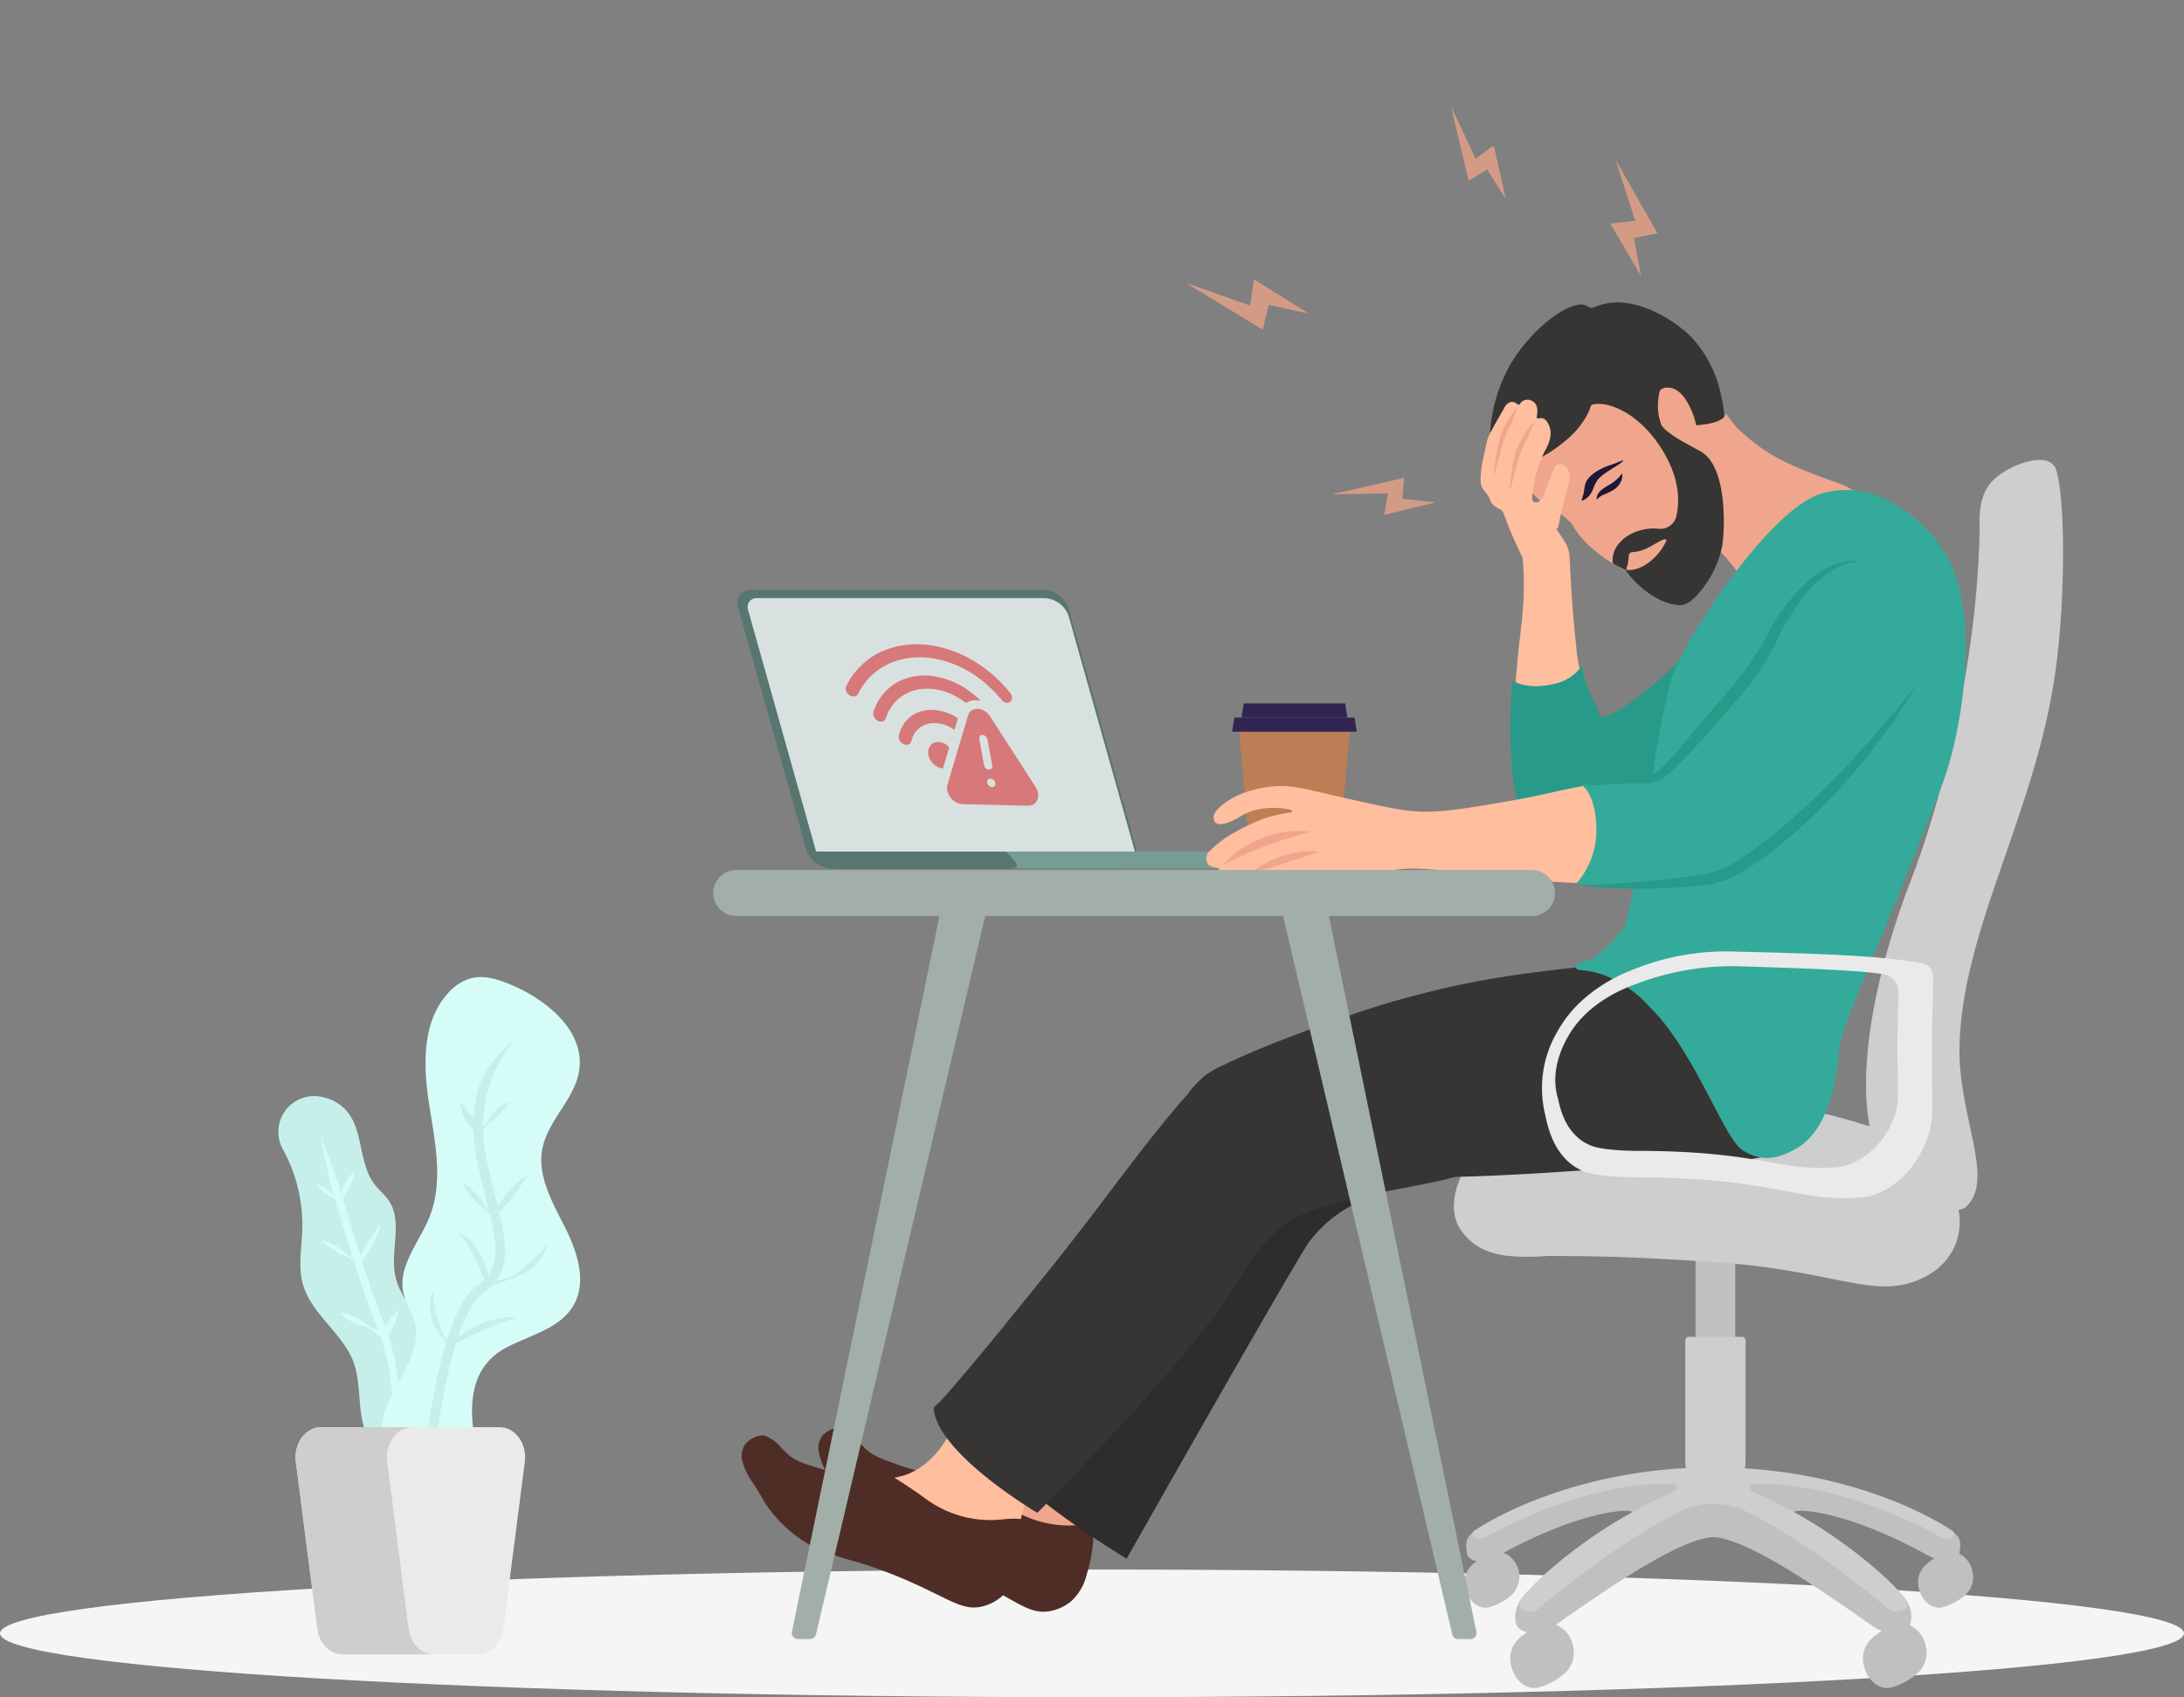 <svg xmlns="http://www.w3.org/2000/svg" width="408.756" height="317.723" viewBox="0 0 408.756 317.723"><rect x="0" y="0" width="408.756" height="317.723" fill="#808080" stroke="none"/><defs><clipPath id="clip-path"><path id="Rectangle_9567" fill="none" d="M0 0h408.756v314.666H0z" data-name="Rectangle 9567" transform="translate(-111.805)"/></clipPath><clipPath id="clip-path-2"><path id="Path_67121" fill="#e1d7f7" d="M148.957 441.993c11.035-4.229 9.344-8.006 36.819-19.967 24.4-10.622 82.284 11.528 105.731-63.748 33.5-107.564-73.85-192.091-198.459-152.688C67.612 213.632-8.6 261.444 2.578 347.024c5.774 44.2 37.375 82.122 79.948 94.37 19.351 5.567 43.3 9.466 66.432.6" data-name="Path 67121" transform="translate(-1.466 -195.742)"/></clipPath><clipPath id="clip-path-3"><path id="Rectangle_9570" fill="#d7787a" d="m0 0 32.579 1.577 5.462 29.464-32.823-.835Z" data-name="Rectangle 9570"/></clipPath><clipPath id="clip-path-4"><path id="Rectangle_9569" fill="#d39b86" d="M0 0h81.774v64.91H0z" data-name="Rectangle 9569"/></clipPath></defs><g id="Banner_Updated" data-name="Banner Updated" transform="translate(6970.647 -2120.46)"><g id="Banner" transform="translate(-11220.842 4716.847)"><g id="Group_25709" data-name="Group 25709" transform="translate(4362 -2593.329)"><g id="Group_25708" clip-path="url(#clip-path)" data-name="Group 25708"><path id="Path_67076" fill="#57766f" d="M180.409 692.9h-54.155a5.1 5.1 0 0 1-4.912-3.721l-12.787-45.455a2.369 2.369 0 0 1 2.281-3.011H165.6a5.146 5.146 0 0 1 4.954 3.753l12.6 44.8a2.859 2.859 0 0 1-2.752 3.633" data-name="Path 67076" transform="translate(-82.297 -533.358)"/><path id="Path_67077" fill="#d8e1df" d="M187.663 697.571h-53.718a4.987 4.987 0 0 1-4.8-3.637l-12.563-44.662a1.654 1.654 0 0 1 1.592-2.1h53.718a4.987 4.987 0 0 1 4.8 3.637l12.563 44.661a1.654 1.654 0 0 1-1.592 2.1" data-name="Path 67077" transform="translate(-88.407 -538.259)"/><path id="Path_67078" fill="#779c93" d="M378.68 845.966s-1.611-2.133-2.074-2.133h-61.652c.462 0 2.073 2.133 2.073 2.133a.644.644 0 0 1-.544 1.049h61.652a.644.644 0 0 0 .544-1.049" data-name="Path 67078" transform="translate(-238.968 -687.474)"/><path id="Path_67079" fill="#57766f" d="M206.951 845.966s-1.611-2.133-2.073-2.133h-35.393a4.987 4.987 0 0 0 4.648 3.182h32.274a.644.644 0 0 0 .544-1.049" data-name="Path 67079" transform="translate(-128.595 -687.474)"/><path id="Path_67081" fill="#f5f5f5" d="M0 1412.872c0 6.6 91.5 11.952 204.378 11.952s204.378-5.351 204.378-11.952-91.5-11.952-204.378-11.952S0 1406.271 0 1412.872" data-name="Path 67081" transform="translate(-111.805 -1110.158)"/><path id="Path_67082" fill="silver" d="M767.82 1171.475a4.687 4.687 0 0 0-2.385-3.153c0-.019.006-.037.008-.056.1-1.157.653-2.7-1.133-3.927-6.718-4.632-21.209-10.4-40.834-11.355v-54.734h-7.425v54.7c-20.028.833-34.821 6.7-41.63 11.39-1.786 1.232-1.236 2.77-1.133 3.927.048.544.614 1.261 1.786 1.434a7.113 7.113 0 0 0-.831.7 4.415 4.415 0 0 0-1.239 4.536c.579 2.336 2.544 3.86 4.389 3.4.049-.012.1-.031.143-.045a10.525 10.525 0 0 0 4.034-2.2 4.812 4.812 0 0 0-1.457-7.945c12.31-6.693 21.12-8.162 23.632-7.814.792.109 1.032.558-.854 1.626-3.685 2.087-14.708 8.082-20 15.744-.407.588-1.408 3.918.635 4.939a4.73 4.73 0 0 0 .994.364 9.022 9.022 0 0 0-1.511 1.18 5.1 5.1 0 0 0-1.432 5.244c.669 2.7 2.941 4.462 5.073 3.933.057-.014.11-.035.166-.052a12.168 12.168 0 0 0 4.663-2.543 5.192 5.192 0 0 0 1.594-5.337 5.261 5.261 0 0 0-3.176-3.815c7.832-5.472 22.905-16.182 29.47-16.413 6.745.238 22.469 11.535 30.1 16.85a6.6 6.6 0 0 0 1.463.715 9.527 9.527 0 0 0-1.9 1.417 5.1 5.1 0 0 0-1.432 5.244c.669 2.7 2.941 4.462 5.074 3.933.057-.014.11-.035.166-.052a12.167 12.167 0 0 0 4.663-2.543 5.192 5.192 0 0 0 1.594-5.337 5.348 5.348 0 0 0-2.943-3.725 5.023 5.023 0 0 0-.3-4c-5.3-7.663-16.319-13.657-20-15.744-1.886-1.068-1.646-1.516-.854-1.626 2.564-.355 11.68 1.178 24.383 8.225a12.143 12.143 0 0 0 1.34.645 8.167 8.167 0 0 0-1.595 1.2 4.414 4.414 0 0 0-1.239 4.536c.579 2.336 2.544 3.86 4.389 3.4.049-.012.1-.031.143-.045a10.528 10.528 0 0 0 4.034-2.2 4.491 4.491 0 0 0 1.379-4.616" data-name="Path 67082" transform="translate(-510.513 -880.511)"/><path id="Path_67083" fill="#cecece" d="M768.647 1333.587c-4.389-3.053-20.632-11.87-44.609-11.948h-.438c-23.978.078-40.221 8.9-44.61 11.948-.811.564.22 2 2.164 1.115 1.234-.56 16.579-9.561 33.355-10.037 3.181-.09 3.288.923.8 2.033-17.122 7.649-27.986 19.471-27.986 20.387 0 1.432 2.541 1.949 3.357 1.3 5.307-4.24 15.115-12.588 27.644-18.848.1-.049.271-.12.5-.205a14.542 14.542 0 0 1 9.977 0c.23.085.4.156.5.205 12.529 6.26 22.338 14.607 27.644 18.848.817.653 3.357.137 3.357-1.3 0-.916-10.864-12.737-27.986-20.387-2.484-1.11-2.377-2.123.8-2.033 16.776.475 32.122 9.477 33.355 10.037 1.945.882 2.975-.551 2.164-1.115" data-name="Path 67083" transform="translate(-514.967 -1050.003)"/><path id="Path_67084" fill="#cecece" d="M849.57 1249.321a5.645 5.645 0 0 0 5.645-5.645v-22.616a.688.688 0 0 0-.688-.688h-9.914a.688.688 0 0 0-.688.688v22.616a5.645 5.645 0 0 0 5.645 5.645" data-name="Path 67084" transform="translate(-640.319 -973.169)"/><path id="Path_67085" fill="#cecece" d="M740.682 1039.195a87.037 87.037 0 0 0-5.359-1.515 113.219 113.219 0 0 0-45.484-2.236c-8.854 1.273-19.581 4.43-23.587 12.561-.716 1.454-3.012 6.115-1 10.266a10.483 10.483 0 0 0 5.491 4.747c3.941 1.653 10.646.9 11.607.909 8.433.074 12.045-.016 29.731 1.076 24.8 1.531 31.4 7.79 40.929 2.63a11.921 11.921 0 0 0 4.948-5.042 11.612 11.612 0 0 0 .4-9.181c-.318-.934-5.052-10.7-17.68-14.215" data-name="Path 67085" transform="translate(-504.142 -831.872)"/><path id="Path_67086" fill="#cecece" d="M1019.609 579.573c2.03-14.482 1.765-33.351.083-37.92-1.352-3.672-9.081-.756-11.914 2.259-2.872 3.056-2.313 7.623-2.369 9.92-.683 27.755-8.511 53.646-12.757 64.551-6.112 15.7-10.421 34.649-7.614 47.316 1.385 7.363 12.776 16.831 17.68 14.215.038-.037.075-.074.108-.1 5.663-5.146-1.456-16.863-1.171-30.086.476-22.06 14.236-43.632 17.953-70.149" data-name="Path 67086" transform="translate(-746.722 -456.896)"/><path id="Path_67087" fill="#f0a68c" d="M229.7 1281.9c.337 3.344-3.787 6.2-5.818 13.042-.784 2.643.084 3.629-1.6 9.353a9.654 9.654 0 0 1-2.737 4.925 8.5 8.5 0 0 1-4.083 1.928c-2.937.471-4.975-1.016-9.217-3.361a92.263 92.263 0 0 0-11.612-5.61 87.05 87.05 0 0 1-9.289-3.692 24.19 24.19 0 0 1-9.188-9.277c-1.989-4.184-2.93-4.707-3.511-7.375-.9-4.133 3.385-4.782 4.039-4.516 2.119.86 2.626 2.37 4.315 3.909 1.367 1.246 2.663 1.719 5.256 2.665 4.678 1.707 12.723 3.951 18.049 1.46 5.789-2.708 8.085-8.6 9.277-10.679 3.278-5.712 15.573 1.806 16.12 7.226" data-name="Path 67087" transform="translate(-130.897 -1012.82)"/><path id="Path_67088" fill="#4f2d27" d="M213.622 1325.287a6.869 6.869 0 0 0 1.1-.09 8.748 8.748 0 0 0 4.206-1.986 9.937 9.937 0 0 0 2.81-5.04 25.54 25.54 0 0 0 1.191-6.582 13.248 13.248 0 0 1 .222-2.031.245.245 0 0 0-.2-.291 11.359 11.359 0 0 0-2.135-.172c-.406 0-.81.011-1.237.024-.445.013-.905.026-1.387.026a20.308 20.308 0 0 1-13.058-4.94c-1.334-1.063-2.995-2.387-5.6-4.211l-.073-.051-.089.008c-.512.045-1.051.069-1.6.069a38.041 38.041 0 0 1-12.211-2.552c-2.559-.934-3.844-1.4-5.175-2.616a14.85 14.85 0 0 1-1.434-1.552 7.146 7.146 0 0 0-2.954-2.4 1.341 1.341 0 0 0-.485-.07 4.513 4.513 0 0 0-3.273 1.512 3.816 3.816 0 0 0-.613 3.353 11.6 11.6 0 0 0 1.611 3.811c.5.87 1.127 1.953 1.918 3.617a24.229 24.229 0 0 0 9.3 9.392 53.97 53.97 0 0 0 6.59 2.709c.853.3 1.736.613 2.719.992a91.778 91.778 0 0 1 11.579 5.595c.578.319 1.105.618 1.615.906 2.742 1.55 4.554 2.574 6.66 2.574" data-name="Path 67088" transform="translate(-130.122 -1026.626)"/><path id="Path_67089" fill="#ffbe9d" d="M170.184 1277.325c.53 3.318-3.422 6.4-5.054 13.357-.63 2.683.294 3.618-1.056 9.43a9.651 9.651 0 0 1-2.448 5.075 8.491 8.491 0 0 1-3.964 2.161c-2.9.641-5.025-.726-9.4-2.822a92.241 92.241 0 0 0-11.917-4.929 87.145 87.145 0 0 1-9.487-3.148 24.191 24.191 0 0 1-9.709-8.73c-2.228-4.062-3.2-4.529-3.932-7.159-1.138-4.074 3.1-4.969 3.771-4.742 2.165.737 2.759 2.214 4.534 3.653 1.436 1.165 2.758 1.562 5.4 2.357 4.769 1.434 12.931 3.208 18.1.413 5.623-3.038 7.573-9.054 8.644-11.2 2.942-5.892 15.652.9 16.511 6.282" data-name="Path 67089" transform="translate(-85.758 -1009.889)"/><path id="Path_67090" fill="#2e2d2b" d="M396.269 1030.338c1.077 4.675-18.827 16.568-22.033 18.484a23.972 23.972 0 0 0-7.394 6.507c-2.552 3.479-34.159 59.3-34.159 59.3s-22.181-13.309-24.4-20.259c-1.487-4.659.8-9.644 20.555-31.941 25.669-28.967 33.53-32.562 39.778-34.307 13.081-3.652 26.829-1.354 27.653 2.218" data-name="Path 67090" transform="translate(-233.627 -825.897)"/><path id="Path_67091" fill="#363533" d="M577.814 943.418a17.945 17.945 0 0 1 2.723 7.837c.034.472.465 7.826-4.3 11.978-3.246 2.829-10.669 3.724-12.9 3.7-16.526-.2-88.119 10.277-98.9-6.347-.627-.967-2.441-5.269-1.084-7.888a6.482 6.482 0 0 1 2.231-2.168c6.433-4 26.175-11.028 34.128-13.32 12.331-3.554 21.477-5.17 37.545-6.8 18.477-1.877 23.006.674 26.941 2.218 9.094 3.567 12.893 9.6 13.614 10.795" data-name="Path 67091" transform="translate(-351.193 -752.658)"/><path id="Path_67092" fill="#363533" d="M366.525 1002.775c-.106 5.1-2.494 11.046-6.941 12.86-6 2.446-28.138 4.107-34.316 10.357-3.366 3.405-3.789 3.405-7.689 10.055-7.763 13.235-37.264 42.884-37.264 42.884s-18.41-10.869-19.393-19.342c-.062-.538.69-.987 1.21-1.512 1.15-1.16 7.342-8.477 11.668-13.8q2.766-3.406 6.663-8.226c13.412-16.573 18.484-24.695 28.1-35.638a15.37 15.37 0 0 1 5.2-4.634c2.563-1.336 16.672-7.04 34.574-4.682 9.434 1.243 18.272 7.675 18.189 11.682" data-name="Path 67092" transform="translate(-197.969 -798.778)"/><path id="Path_67093" fill="#34aa9a" d="M792.289 830.9c-3.977-1.748-14.08-.6-15.8 3.4-1.518 3.527-3.565 5.813-4.6 7.476-5.6 9-9.463 11.742-10.672 12.015-3.627.82-2.115 1.75-1.732 1.775 18.056 1.2 25.509 30.67 30.743 33.856 3.62 2.2 6.524 1.459 9.66-.247 8.706-4.737 8.562-20.707 8.544-27.571-.015-5.56-2.77-24.723-16.048-30.656l-.1-.043" data-name="Path 67093" transform="translate(-575.769 -677.059)"/><path id="Path_67094" fill="#ffbe9d" d="M720.287 600.575a4.914 4.914 0 0 0-3-1.641 4.432 4.432 0 0 0-3.759 1.192 4.545 4.545 0 0 0-.814 3.369c.7 7.6-.573 13.508-1 18.9-.208 2.652-2.35 21.236 2.537 29.435a3.494 3.494 0 0 0 .923 1.192c1.507 1.071 3.814-.027 4.643-.422 3.874-1.844 6.518-6.6 7.339-11.084a19.068 19.068 0 0 0-.66-9.507c-.807-2.3-1.624-2.977-2.574-5.931a33.087 33.087 0 0 1-1.219-6.693 253.226 253.226 0 0 1-1.139-14.779 6.439 6.439 0 0 0-1.282-4.029" data-name="Path 67094" transform="translate(-539.52 -501.63)"/><path id="Path_67095" fill="#279a8a" d="m708.572 630.351.016-.206.19.081a10.05 10.05 0 0 0 4.211.915 15.566 15.566 0 0 0 3.939-.566 8.28 8.28 0 0 0 4.482-2.984l.2-.225.057.3a21.808 21.808 0 0 0 .658 2.683 21.507 21.507 0 0 0 1.573 3.7 19.113 19.113 0 0 1 1.195 2.672.389.389 0 0 0 .485.245c1.339-.428 4.032-1.438 11.089-7.543s13.353-17.912 18.348-23.644c1.07-1.228 4.214-2.045 6.5-1 3.784 1.729 4.082 21.582-6.142 36.063-7.125 10.091-32.417 19.917-39.853 19.059a.373.373 0 0 0-.111 0 5.042 5.042 0 0 1-.945.1 3 3 0 0 1-1.773-.518 3.359 3.359 0 0 1-.93-1.151l-.1-.176c-3.8-6.381-3.777-18.643-3.086-27.806" data-name="Path 67095" transform="translate(-537.35 -505.732)"/><path id="Path_67096" fill="#bc7e55" d="M500.018 774.912h16.061l2.374-27.234h-20.809Z" data-name="Path 67096" transform="translate(-377.582 -614.518)"/><path id="Path_67097" fill="#312553" d="M492.434 742.517h23.323l-.419-2.654h-22.485Z" data-name="Path 67097" transform="translate(-373.629 -608.589)"/><path id="Path_67098" fill="#312553" d="M499.67 731.518h19.83l-.419-2.654h-18.992Z" data-name="Path 67098" transform="translate(-379.12 -600.243)"/><path id="Path_67099" fill="#363533" d="M766.233 443.9c1.972-2.316 1.449-6.009.82-8.667a22.75 22.75 0 0 0-5.387-10.775c-1.958-2.131-7.839-6.566-13.75-6.676-6.782-.126-11.449 5.5-13.421 11.712-3.135 9.87 4.277 20.987 11.36 22.253 4.923.879 7.13-3.457 17.217-6.09a5.847 5.847 0 0 0 3.162-1.757" data-name="Path 67099" transform="translate(-556.729 -364.213)"/><path id="Path_67100" fill="#f0a68c" d="M842.041 519.707c-1.684-2.734-4.238-2.479-11.85-5.827a34.056 34.056 0 0 1-11.257-7.5 28.171 28.171 0 0 1-1.915-2.541s.072 3.841-16.879 1.581c-6.84-.912 8.433 18.652 11.671 20.837 6.446 4.351 8.666 10.114 11.159 11.6 4.538 2.71 11.473-3.341 11.842-3.629 4.389-3.423 9.72-10.48 7.229-14.525" data-name="Path 67100" transform="translate(-605.775 -429.508)"/><path id="Path_67101" fill="#34aa9a" d="M796.392 625.3c.225-1.415.025-8.509 4.132-25.924 1.524-6.461 18.185-32.3 28.217-35.391a16.213 16.213 0 0 1 8.682-.193c7.084 1.851 12.068 7.356 14.47 11.19 7.061 11.272 3.209 33.973-.553 43.68-12.874 33.225-18.394 43.9-19.376 49.792-1.737 10.433-25.155 7.072-41.53-15.945 1.66-7.738 5.539-24.574 5.958-27.21" data-name="Path 67101" transform="translate(-599.734 -474.618)"/><path id="Path_67102" fill="#f0a68c" d="M739.268 457.173s1.788.486 2.337-.8c.933-2.186-.646-5.349-.973-6.02-.433-.891-1.732-3.362-3.772-3.566-2.912-.29-1.872 2.451-2.248 2.623s-1.173-.361-1.494-1.06c-.469-1.026.244-2.023.6-3.13.836-2.628-.444-5.628-1.561-7.1-2.091-2.762-5.751-3.012-7.2-3.11-6.971-.474-11.981 4.936-13.157 6.206a17.262 17.262 0 0 0-5.018 10.207 20.834 20.834 0 0 0 1.5 10.41c1.251 2.841 3.614 6.172 6.3 7.34a18.734 18.734 0 0 1 3.93 3.012 16.041 16.041 0 0 0 3.063 3.951 27.793 27.793 0 0 0 10.221 6.145c3.235 1.016 4.541.7 5.273.412a6.385 6.385 0 0 0 2.8-2.455c1.166-1.647 6-10.508 2.906-17.481a37.73 37.73 0 0 0-3.506-5.581" data-name="Path 67102" transform="translate(-536.18 -377.259)"/><path id="Path_67103" fill="#363533" d="M695.417 450c.3-.011-.258-2.2 1.776-1.9 3.88.571 9.86-4.668 10.312-5.13a15.46 15.46 0 0 0 3.52-4.717c.368-.826.293-1.2.692-1.311 2.643-.733 8.413 1.28 12.779 8.031 3.2 4.954 3.73 9.331 2.91 12.915a3.071 3.071 0 0 1-3.286 2.294c-2.678-.306-6.115.7-7.831 3.278a4.54 4.54 0 0 0-.779 3.058.3.3 0 0 0 .151.231c.777.44 1.537.817 2.237 1.136a.254.254 0 0 1 .128.129c.376.8 4.594 6.036 9.854 6.461 1.477.119 2.725-1.011 4.139-2.715a19.408 19.408 0 0 0 3.954-8.227c.449-2.306 1.256-14.995-4.1-17.889-3.37-1.822-5.978-3.167-7.233-4.819a10 10 0 0 1-.619-4.652c.345-4.69 3.572-6.744.875-12-2.129-4.149-6.881-7.194-9.4-6.121a5.878 5.878 0 0 1-2.725 1.012 4.474 4.474 0 0 1-2.23-.661c-2.536-1.256-9.815 3.688-14.163 10.962a30.112 30.112 0 0 0-3.768 12c-.434 5.247 2.36 8.649 2.807 8.633m30.088 12.564c-.3.52-.731 1.282-.918 1.538-2.55 3.489-5.351 3.893-6.261 3.818a.272.272 0 0 1-.252-.338c.036-.158.119-.316.175-.508.248-.836.2-1.8.3-2.034.3-.749.632-.248 2.364-.815 1.786-.586 3.09-1.718 4.268-2.077a.284.284 0 0 1 .324.416" data-name="Path 67103" transform="translate(-525.476 -364.253)"/><path id="Path_67104" fill="#1e1735" d="M763.646 547.74a3.075 3.075 0 0 0 1.283-.886 4.364 4.364 0 0 0 .772-1.356c.077-.228.163-.355.219-.53.029-.083.078-.161.115-.243a1.664 1.664 0 0 1 .117-.25 3.576 3.576 0 0 1 .693-.969 7.858 7.858 0 0 1 1-.824c.355-.268.742-.51 1.13-.756l1.184-.749a7.157 7.157 0 0 0 1.137-.86l-.1-.131a21.563 21.563 0 0 1-2.584 1 10.954 10.954 0 0 0-2.61 1.307 6.6 6.6 0 0 0-1.195 1.061 3.552 3.552 0 0 0-.451.716 4.06 4.06 0 0 0-.239.783c-.076.469-.111.83-.2 1.242s-.242.835-.388 1.33Z" data-name="Path 67104" transform="translate(-579.318 -457.085)"/><path id="Path_67105" fill="#1e1735" d="M775.181 555.327a3.436 3.436 0 0 1 1.347-.972 16.3 16.3 0 0 0 1.587-.746 3.97 3.97 0 0 0 1.431-1.349 3.058 3.058 0 0 0 .435-1.878 12.5 12.5 0 0 1-1.187 1.265 8.141 8.141 0 0 1-1.3.9 9.085 9.085 0 0 0-1.507 1.011 2.456 2.456 0 0 0-.347.367 2.173 2.173 0 0 0-.277.433 2.436 2.436 0 0 0-.162.48 2.4 2.4 0 0 0-.017.49" data-name="Path 67105" transform="translate(-588.156 -464.822)"/><path id="Path_67106" fill="#ffbe9d" d="M570.241 803.575c1.446-1.98.563-4.871.255-5.876-1.936-6.337-8.838-9.135-9.325-9.325-2.822-1.1-5.513-1.278-12.135-.511-8.965 1.038-11.588 2.242-20.055 3.7-9.556 1.651-14.334 2.476-19.8 1.661-3.158-.471-8.078-1.6-14.434-3.066-4.4-1.012-6.155-1.487-9.069-1.405 0 0-7.73.217-11.5 4.726a1.982 1.982 0 0 0-.383.766 1.487 1.487 0 0 0 .255 1.278c.313.321.862.472 1.788.255a12.218 12.218 0 0 0 3.449-1.661 11.884 11.884 0 0 1 5.365-1.277c1.886-.062 3.828.313 3.832.639s-1.9.3-4.726 1.15a35.819 35.819 0 0 0-5.876 2.682 20.769 20.769 0 0 0-4.854 3.577 2.138 2.138 0 0 0-.639 1.278 1.729 1.729 0 0 0 .511 1.405 4.1 4.1 0 0 0 1.916.511 1.867 1.867 0 0 0 0 1.15c.383 1.022 1.788 1.405 2.683 1.405a4.4 4.4 0 0 0 2.555-.511c.239-.119.042.222.894.639a3.234 3.234 0 0 0 1.788.255c2.077-.2 7.066-.776 8.558-.894 2.323-.183 2.078.271 4.982.256 6.631-.034 8.76-2.4 15.712-2.172.419.014.961.052 2.044.128 4.7.329 8.151.8 9.708 1.022 0 0 27.159 3.8 43.431 0a5.115 5.115 0 0 0 3.066-1.788" data-name="Path 67106" transform="translate(-358.421 -644.653)"/><path id="Path_67107" fill="#f0a68c" d="M485.114 834.208c1.382-.653 2.7-1.321 4.029-1.933s2.665-1.181 4.022-1.695 2.73-.98 4.132-1.4 2.829-.8 4.3-1.229a15.657 15.657 0 0 0-4.564-.024 19.886 19.886 0 0 0-4.443 1.132 20.132 20.132 0 0 0-4.072 2.106 15.9 15.9 0 0 0-3.4 3.045" data-name="Path 67107" transform="translate(-368.075 -675.287)"/><path id="Path_67108" fill="#f0a68c" d="M506.822 847.666c1.132-.264 2.2-.6 3.261-.932l3.16-1.008 3.157-1.015c1.057-.349 2.121-.693 3.2-1.133a13.634 13.634 0 0 0-3.441.039 19.142 19.142 0 0 0-6.507 2.087 13.848 13.848 0 0 0-2.826 1.961" data-name="Path 67108" transform="translate(-384.546 -687.212)"/><path id="Path_67109" fill="#34aa9a" d="M759.533 677.761a15.185 15.185 0 0 0 3.557-8.7c.245-4.143-.762-7.991-2.45-9.358l-.242-.2.307-.053c1.769-.3 3.63-.566 5.692-.805 2.761-.32 5.179-.379 6.428-.469 2.528-.181 5.279-3.526 12.791-12.222 3.713-4.3 5.944-6.735 8.612-11.072 2.531-4.113 2.1-4.478 3.941-7.15 2.54-3.68 7.276-10.541 14.426-10.456a14.4 14.4 0 0 1 13.126 10.558c1.784 6.631-2.159 11.956-2.64 12.647-15.531 22.3-28.933 31.187-32.229 33.416-4.2 2.841-7.7 3.223-9.006 3.077a94.223 94.223 0 0 1-15.787 1.139c-2.048 0-4.209-.043-6.421-.129l-.275-.011Z" data-name="Path 67109" transform="translate(-576.159 -515.58)"/><path id="Path_67110" fill="#279a8a" d="M764.925 660.378c.74-.058 1.477-.126 2.215-.175s1.474-.111 2.211-.155a89.369 89.369 0 0 1 4.41-.187c.735-.013 1.47-.021 2.21-.024.371 0 .742-.007 1.123-.019a4.287 4.287 0 0 0 1.307-.274 8.2 8.2 0 0 0 2.108-1.241 22.213 22.213 0 0 0 1.74-1.51c1.1-1.044 2.122-2.127 3.13-3.22s2-2.2 2.98-3.3c1.961-2.221 3.91-4.414 5.846-6.69.959-1.143 1.9-2.323 2.788-3.546s1.712-2.493 2.475-3.789q.575-.972 1.111-1.981c.358-.671.685-1.375.984-2.058a19.7 19.7 0 0 1 .923-1.906q.125-.228.263-.454c.089-.151.184-.3.279-.451s.192-.3.294-.458l.3-.462c.4-.612.8-1.219 1.221-1.813s.848-1.175 1.292-1.744a24.7 24.7 0 0 1 2.924-3.167 15.454 15.454 0 0 1 3.546-2.424 11.342 11.342 0 0 1 2.036-.752 11.891 11.891 0 0 1 2.171-.374 10.764 10.764 0 0 0-2.237.03 11.643 11.643 0 0 0-2.21.5 14.831 14.831 0 0 0-4.023 2.135 30.307 30.307 0 0 0-6.217 6.567l-.331.45c-.109.148-.219.3-.331.458s-.223.312-.331.474-.217.322-.321.489a20.734 20.734 0 0 0-1.1 2.036c-.324.657-.65 1.28-1 1.905s-.728 1.24-1.117 1.853a59.069 59.069 0 0 1-5.161 6.991c-.938 1.123-1.906 2.235-2.868 3.36s-1.916 2.254-2.864 3.387l-2.846 3.385c-.953 1.117-1.9 2.236-2.891 3.289-.5.525-1 1.035-1.517 1.5a7.175 7.175 0 0 1-1.618 1.131 2.832 2.832 0 0 1-.836.253l-1.091.109c-.736.072-1.477.143-2.216.229-1.479.169-2.96.4-4.414.684-.729.141-1.457.287-2.182.444s-1.447.33-2.164.52" data-name="Path 67110" transform="translate(-580.379 -516.247)"/><path id="Path_67111" fill="#279a8a" d="M823.948 714.529c-4.136 5.1-8.346 10.1-12.815 14.841a138.8 138.8 0 0 1-14.193 13.311c-.314.255-.635.5-.952.751s-.632.5-.957.743l-.969.727c-.323.242-.654.472-.98.711-.653.475-1.316.934-1.989 1.4a22.589 22.589 0 0 1-1.987 1.219 16.278 16.278 0 0 1-4.286 1.629 8.266 8.266 0 0 1-.556.1l-.6.091-1.205.172q-1.208.17-2.42.322-4.848.613-9.731.988c-1.628.121-3.256.216-4.892.3-.818.041-1.636.073-2.455.1l-2.46.1c.816.1 1.633.174 2.451.253s1.637.133 2.458.189c1.639.116 3.287.172 4.934.2 3.294.041 6.589-.076 9.876-.313q1.233-.09 2.466-.2l1.233-.125.622-.07c.212-.027.44-.057.655-.1a17.564 17.564 0 0 0 4.927-1.69 22 22 0 0 0 2.226-1.305 96.482 96.482 0 0 0 2.054-1.393 85.424 85.424 0 0 0 3.982-2.991 103.426 103.426 0 0 0 14.1-13.911 118.837 118.837 0 0 0 11.458-16.049" data-name="Path 67111" transform="translate(-577.025 -589.366)"/><path id="Path_67112" fill="#ffbe9d" d="M714.19 581.583c.331-.384.135-1.651-.338-2.98a48.816 48.816 0 0 0-4.744-6.586c-2.1-1.515-3.178-2.272-4.71-2.174-.233.015-2.162.161-2.637 1.307-.258.622.112 1.054 1.128 3.833.4 1.09 2.582 5.958 2.809 6.192a3.7 3.7 0 0 0 2.645 1.156c2.047.186 4.884.371 5.848-.749" data-name="Path 67112" transform="translate(-532.393 -479.581)"/><path id="Path_67113" fill="#ffbe9d" d="M700.165 514.86c.417-1.933 1.015-4.111 1.152-4.606.465-1.692.7-2.309.461-3.224a2.308 2.308 0 0 0-1.152-1.612 1.461 1.461 0 0 0-1.152 0 1.559 1.559 0 0 0-.691.921s-.723 2.013-1.843 4.837a1.949 1.949 0 0 1-.921 1.152c-.045.02-.589.252-.921 0s-.267-.849-.23-1.152a24.851 24.851 0 0 1 .691-3.915 26.862 26.862 0 0 1 1.612-4.376 8.007 8.007 0 0 0 .921-2.073 4.18 4.18 0 0 0 0-2.533c-.081-.223-.538-1.491-1.382-1.612-.415-.06-.729.186-.921 0-.162-.158-.041-.433 0-.921a2.888 2.888 0 0 0-.23-1.612 1.866 1.866 0 0 0-1.612-.921 1.66 1.66 0 0 0-1.152.461c-.182.2-.253.433-.461.461-.172.023-.288-.112-.461-.23a1.279 1.279 0 0 0-1.151-.23 2.135 2.135 0 0 0-1.152 1.152c-.368.7-2.419 4.094-2.994 5.527-.154.382-.409 1.56-.921 3.915a18.283 18.283 0 0 0-.461 3.685 3.579 3.579 0 0 0 .23 1.612c.277.634.616.774 1.152 1.612.517.81.306.845.691 1.382.728 1.016 1.406.781 2.3 1.843.54.639.36.8.921 1.382a5.615 5.615 0 0 0 1.843 1.152c1.523.723 2.284 1.085 2.534 1.151.16.042 3.249.826 4.606-.691.359-.4.275-.6.691-2.533" data-name="Path 67113" transform="translate(-519.883 -421.443)"/><path id="Path_67114" fill="#f0a68c" d="M712.354 509.442a13.194 13.194 0 0 0-1.142 1.39c-.356.482-.681.983-.987 1.5a17.676 17.676 0 0 0-1.535 3.263 14.232 14.232 0 0 0-.413 1.784q-.154.883-.27 1.765c-.157 1.178-.263 2.358-.374 3.543.2-.561.369-1.135.523-1.708s.3-1.148.449-1.72l.432-1.715c.071-.285.146-.567.225-.846s.157-.56.253-.8c.432-1.059.94-2.12 1.425-3.185.245-.533.492-1.068.727-1.612s.475-1.087.687-1.652" data-name="Path 67114" transform="translate(-536.909 -433.759)"/><path id="Path_67115" fill="#f0a68c" d="M699.715 498.941a10.669 10.669 0 0 0-1.112 1.369 15.659 15.659 0 0 0-.927 1.49 15.106 15.106 0 0 0-1.347 3.255c-.167.6-.27 1.154-.383 1.728s-.2 1.143-.294 1.716c-.179 1.146-.342 2.294-.429 3.455q.49-1.672.944-3.344l.457-1.67c.151-.551.3-1.121.474-1.631.419-1.046.886-2.085 1.337-3.136.225-.526.451-1.054.664-1.592s.427-1.077.615-1.639" data-name="Path 67115" transform="translate(-527.494 -425.791)"/><path id="Path_67116" fill="#4f2d27" d="M155.845 1329.041a6.874 6.874 0 0 0 1.094-.154 8.748 8.748 0 0 0 4.084-2.226 9.935 9.935 0 0 0 2.514-5.194 25.509 25.509 0 0 0 .808-6.64 13.282 13.282 0 0 1 .1-2.04.246.246 0 0 0-.212-.279 11.387 11.387 0 0 0-2.141-.048c-.405.024-.808.059-1.234.1-.444.039-.9.079-1.383.107a20.307 20.307 0 0 1-13.322-4.177c-1.394-.984-3.128-2.209-5.836-3.88l-.076-.047-.089.013c-.508.075-1.046.129-1.6.161a38.042 38.042 0 0 1-12.339-1.841c-2.609-.784-3.919-1.178-5.317-2.312a14.854 14.854 0 0 1-1.521-1.467 7.149 7.149 0 0 0-3.088-2.228 1.336 1.336 0 0 0-.488-.041 4.512 4.512 0 0 0-3.18 1.7 3.815 3.815 0 0 0-.418 3.383 11.6 11.6 0 0 0 1.828 3.711 46.425 46.425 0 0 1 2.124 3.5 24.23 24.23 0 0 0 9.829 8.838 53.979 53.979 0 0 0 6.736 2.323c.869.251 1.768.511 2.772.833a91.778 91.778 0 0 1 11.883 4.916c.6.285 1.139.553 1.665.811 2.828 1.389 4.7 2.307 6.8 2.185" data-name="Path 67116" transform="translate(-84.983 -1031.188)"/><path id="Path_67117" fill="#a1afa8" d="M566.968 1022.569h-2.287a1.137 1.137 0 0 1-1.1-.833l-31.616-134.268a1.863 1.863 0 0 1 1.8-2.361h4.759a1.863 1.863 0 0 1 1.808 1.415l27.744 134.637a1.136 1.136 0 0 1-1.1 1.409" data-name="Path 67117" transform="translate(-403.571 -718.791)"/><path id="Path_67118" fill="#a1afa8" d="M151.957 1022.569h2.287a1.136 1.136 0 0 0 1.095-.833l31.621-134.268a1.863 1.863 0 0 0-1.8-2.361h-4.759a1.863 1.863 0 0 0-1.808 1.415l-27.739 134.638a1.136 1.136 0 0 0 1.1 1.409" data-name="Path 67118" transform="translate(-114.433 -718.791)"/><path id="Path_67119" fill="#a1afa8" d="M243.156 866.754H94.234a4.3 4.3 0 0 1 0-8.606h148.922a4.3 4.3 0 0 1 0 8.606" data-name="Path 67119" transform="translate(-68.234 -698.336)"/><path id="Path_67120" fill="#eaeaea" d="M733.219 951.67c.336 1.218 1.233 8.534 7.356 10.929 2.448.957 8.094 1.084 8.976 1.084 27.808 0 30.9 5 43.608 3.693 2.777-.286 8.7-3.206 11.521-10.665.975-2.576 1.141-4.056 1.052-9.044-.217-12.074.2-17.814.161-21.212-.025-2.38-1.3-2.726-2.54-2.927-5.736-.933-11.8-1.59-34.073-2.076a46.2 46.2 0 0 0-19.352 3.279c-4.733 1.8-10.937 5.363-14.438 11.819a20.869 20.869 0 0 0-2.272 15.12m4.451-14.523c3.073-5.275 8.516-8.186 12.668-9.657a50.338 50.338 0 0 1 20.418-3.263c14.9.442 22.089.854 25.537 1.408a3.464 3.464 0 0 1 3.134 3.248c-.051 2.743-.323 7.251-.14 16.762.078 4.074-.068 5.284-.924 7.388-2.476 6.093-7.672 8.48-10.108 8.714-11.144 1.07-13.86-3.016-38.255-3.01-.774 0-5.727-.1-7.874-.884-5.371-1.955-6.156-7.932-6.452-8.927-.875-2.952-.792-6.992 2-11.778" data-name="Path 67120" transform="translate(-555.896 -746.353)"/><g id="Group_25715" data-name="Group 25715" transform="translate(44.883 116.809)"><g id="Group_25714" fill="#d7787a" clip-path="url(#clip-path-3)" data-name="Group 25714"><path id="Path_67129" d="M5.219 18.163a.135.135 0 0 1 .052-.02.387.387 0 0 1 .059-.005h.062a.223.223 0 0 0 .062-.015l-.108-.006-.106-.017c-.035 0-.069-.008-.1-.014s-.069-.013-.1-.022a2.769 2.769 0 0 1-.728-.313 3.292 3.292 0 0 1-.639-.508 3.407 3.407 0 0 1-.5-.653 3.041 3.041 0 0 1-.319-.747 2.631 2.631 0 0 1-.072-.363 2.449 2.449 0 0 1-.019-.349 2.488 2.488 0 0 1 .029-.337 2.749 2.749 0 0 1 .072-.327q.161-.569.328-1.134t.335-1.128l.338-1.124.337-1.123.217-.758.227-.762.226-.761.226-.76.333-1.117.332-1.112.337-1.11.331-1.109.069-.242.073-.242.075-.241.078-.24a1.876 1.876 0 0 1 .174-.386A1.532 1.532 0 0 1 7.146.81a1.5 1.5 0 0 1 .315-.231 1.762 1.762 0 0 1 .382-.154 2.352 2.352 0 0 1 .642-.089 2.242 2.242 0 0 1 .633.094 2.673 2.673 0 0 1 .621.279 3.737 3.737 0 0 1 .607.465q.072.067.138.14t.127.15q.061.077.117.157t.11.163L12 3.591 13.166 5.4l1.164 1.806 1.164 1.808.408.633.408.633.408.633.408.633.55.854.55.855.549.855.549.855q.084.131.156.265t.13.272a2.792 2.792 0 0 1 .1.279 2.471 2.471 0 0 1 .068.285 2.786 2.786 0 0 1 .043.447 2.27 2.27 0 0 1-.033.418 2 2 0 0 1-.108.388 1.964 1.964 0 0 1-.184.356 1.824 1.824 0 0 1-.227.284 1.6 1.6 0 0 1-.588.381 1.874 1.874 0 0 1-.362.094H18.148l.033.014.027.012.024.01.022.009Zm4.02-9.711.111.612.111.613.112.613q.056.307.114.613a.986.986 0 0 0 .157.374 1.077 1.077 0 0 0 .28.28.93.93 0 0 0 .346.148.677.677 0 0 0 .355-.022.585.585 0 0 0 .2-.115.547.547 0 0 0 .131-.178.7.7 0 0 0 .06-.233 1.042 1.042 0 0 0-.015-.279L10.982 9.7l-.215-1.18-.215-1.177-.216-1.176a1.627 1.627 0 0 0-.059-.233 1.085 1.085 0 0 0-.047-.114.955.955 0 0 0-.062-.111 1.325 1.325 0 0 0-.157-.2 1.024 1.024 0 0 0-.179-.148.889.889 0 0 0-.2-.1.906.906 0 0 0-.222-.044.712.712 0 0 0-.208.013.49.49 0 0 0-.168.071.483.483 0 0 0-.128.127.683.683 0 0 0-.088.182.738.738 0 0 0-.025.1.808.808 0 0 0-.011.105.932.932 0 0 0 0 .109 1.117 1.117 0 0 0 .015.112l.11.6.11.6.11.6.11.6m2.554 5.77a1.014 1.014 0 0 0-.119-.323 1.048 1.048 0 0 0-.213-.261 1.008 1.008 0 0 0-.282-.177.917.917 0 0 0-.326-.07.567.567 0 0 0-.27.057.525.525 0 0 0-.2.17.654.654 0 0 0-.105.26.921.921 0 0 0 .117.626 1.056 1.056 0 0 0 .208.251 1.021 1.021 0 0 0 .272.174.829.829 0 0 0 .3.069.641.641 0 0 0 .284-.054.558.558 0 0 0 .209-.164.611.611 0 0 0 .115-.248.78.78 0 0 0 0-.308" data-name="Path 67129" transform="translate(17.802 12.496)"/><path id="Path_67130" d="m1.538 8.9.013.022.014.024.016.028.019.033a.842.842 0 0 1 .011-.2.935.935 0 0 1 .051-.177 1.652 1.652 0 0 1 .075-.161c.027-.052.056-.1.083-.155l.2-.37.2-.365q.1-.181.214-.357t.229-.345q.167-.239.337-.469t.353-.452q.18-.222.368-.438t.388-.418q.2-.21.408-.411t.424-.392q.216-.191.439-.373t.453-.356q.279-.211.569-.406t.59-.376q.3-.18.611-.343t.634-.31q.335-.152.678-.286t.694-.252q.351-.118.709-.22t.723-.19q.249-.06.5-.111t.506-.095Q12.3.932 12.56.9t.516-.063q.179-.019.359-.034T13.8.772q.181-.012.363-.02t.362-.012c.159 0 .318-.005.478 0s.32.007.481.014.321.015.482.025l.483.031a8.7 8.7 0 0 1 .581.06l.292.041.292.044q.34.051.679.116t.679.142q.339.077.678.166t.678.188q.388.114.773.242t.768.272q.383.144.763.3t.757.335q.4.187.8.389t.787.42q.391.218.775.453t.761.49q.43.29.851.6t.83.628q.41.322.808.663t.784.7q.342.32.672.65t.649.672q.319.341.627.693t.607.713a1.931 1.931 0 0 1 .255.394 1.433 1.433 0 0 1 .126.4 1.113 1.113 0 0 1 0 .382 1 1 0 0 1-.138.348.8.8 0 0 1-.341.3.959.959 0 0 1-.454.084 1.269 1.269 0 0 1-.492-.13 1.526 1.526 0 0 1-.454-.342q-.09-.1-.176-.2t-.172-.2l-.171-.2-.173-.2q-.16-.182-.324-.36t-.34-.363q-.168-.174-.34-.344T28.8 9.02q-.209-.2-.423-.4t-.431-.387q-.218-.191-.44-.376t-.448-.365q-.207-.164-.417-.323t-.425-.31q-.214-.152-.432-.3t-.44-.282L24.891 6q-.228-.139-.457-.274t-.461-.263q-.232-.128-.467-.247-.437-.216-.879-.416t-.888-.377q-.446-.176-.9-.326t-.906-.27q-.268-.071-.536-.138t-.537-.127q-.269-.06-.537-.111t-.537-.089l-.236-.031-.235-.031-.236-.024-.236-.024-.211-.02-.21-.016-.21-.012L16 3.2q-.227-.006-.453-.007t-.45 0q-.225 0-.448.015t-.446.027q-.237.018-.471.044t-.465.06q-.231.034-.46.075t-.456.089q-.234.05-.465.108t-.457.126q-.227.067-.45.142t-.444.157q-.4.149-.787.323T9 4.734q-.37.2-.724.423t-.693.472q-.313.23-.609.478t-.574.517q-.279.268-.542.554t-.508.591q-.206.256-.4.525t-.367.549q-.177.28-.342.57T3.92 10a1.079 1.079 0 0 1-.167.239.858.858 0 0 1-.215.167.9.9 0 0 1-.264.094 1.236 1.236 0 0 1-.313.018 1.173 1.173 0 0 1-.358-.085 1.611 1.611 0 0 1-.346-.193 1.736 1.736 0 0 1-.3-.275 1.456 1.456 0 0 1-.216-.331.6.6 0 0 1-.026-.065C1.71 9.547 1.7 9.524 1.7 9.5s-.01-.047-.015-.072l-.013-.079a.514.514 0 0 0-.005.055v.049a.349.349 0 0 1 0 .044.14.14 0 0 1-.012.039Z" data-name="Path 67130"/><path id="Path_67131" d="M1.367 7.835a1.256 1.256 0 0 1-.016-.179 1.234 1.234 0 0 1 .009-.167 1.4 1.4 0 0 1 .029-.159c.012-.052.027-.1.044-.153q.091-.275.2-.541t.223-.523q.118-.257.248-.506t.273-.49q.144-.244.3-.475t.329-.451q.171-.22.354-.429t.376-.409Q3.863 3.22 4 3.1t.275-.242q.14-.118.283-.232l.287-.228q.217-.172.447-.325t.47-.289q.24-.136.491-.256t.508-.228q.3-.122.61-.227T8 .882Q8.314.8 8.639.728T9.3.611q.332-.049.669-.078t.678-.037q.341-.009.686 0t.695.044q.413.038.827.106t.827.162q.413.095.827.215t.826.264q.238.083.473.174t.469.191q.234.1.465.209t.461.227q.2.1.4.212t.4.222q.2.114.392.237t.385.254q.181.126.362.255t.359.26q.178.132.354.268t.349.278q.138.113.273.23t.267.237q.132.12.263.242t.259.247l.034.032.034.031.035.031.034.031.013.013.012.014a.053.053 0 0 1 .008.015.034.034 0 0 1 0 .016.02.02 0 0 1-.008.014.019.019 0 0 1-.013 0h-.032a4.456 4.456 0 0 0-.717-.107 3.405 3.405 0 0 0-.674.022 2.877 2.877 0 0 0-.628.158 2.816 2.816 0 0 0-.58.3.094.094 0 0 1-.04.016.08.08 0 0 1-.037 0 .159.159 0 0 1-.036-.018l-.037-.026q-.157-.119-.317-.234t-.321-.225q-.162-.11-.326-.215t-.331-.206Q17 4.482 16.66 4.3t-.69-.341q-.348-.158-.7-.292t-.714-.239q-.194-.057-.388-.109t-.388-.1q-.194-.045-.388-.083T13 3.073q-.195-.029-.389-.052t-.387-.038q-.193-.015-.386-.022t-.384-.005q-.2 0-.405.009t-.4.022q-.2.015-.4.039t-.391.058a8.716 8.716 0 0 0-1.175.293 7.749 7.749 0 0 0-1.083.445 7.335 7.335 0 0 0-.989.6 7.457 7.457 0 0 0-.892.756 8.217 8.217 0 0 0-.63.7 7.77 7.77 0 0 0-.543.769 7.676 7.676 0 0 0-.451.841 7.948 7.948 0 0 0-.353.917 1.243 1.243 0 0 1-.125.278.9.9 0 0 1-.18.213.851.851 0 0 1-.238.144 1.1 1.1 0 0 1-.713.031 1.5 1.5 0 0 1-.4-.185 1.678 1.678 0 0 1-.348-.3 1.512 1.512 0 0 1-.249-.388l-.038-.092-.034-.091a1.034 1.034 0 0 1-.048-.177" data-name="Path 67131" transform="translate(5.396 6.108)"/><path id="Path_67132" d="M7.326.287a8.079 8.079 0 0 1 .888.078 8.428 8.428 0 0 1 .857.17q.422.106.835.252t.823.327q.163.072.322.152t.316.169q.156.088.311.183t.306.195a.162.162 0 0 1 .034.028.074.074 0 0 1 .019.059.169.169 0 0 1-.007.034l-.11.367-.11.367-.11.367-.11.368-.039.13-.039.13-.039.131-.038.131a.628.628 0 0 1-.021.066c-.006.015-.013.023-.023.025a.064.064 0 0 1-.04-.016 1.143 1.143 0 0 1-.071-.045l-.231-.148q-.116-.074-.233-.144t-.236-.137a4.556 4.556 0 0 0-.24-.125q-.285-.139-.572-.247t-.575-.185q-.289-.078-.579-.126t-.582-.069a5.727 5.727 0 0 0-.7-.007 4.849 4.849 0 0 0-.663.079 4.324 4.324 0 0 0-.629.17 4.125 4.125 0 0 0-.593.264 4.277 4.277 0 0 0-.7.474 3.962 3.962 0 0 0-.574.59 4.161 4.161 0 0 0-.448.706 4.9 4.9 0 0 0-.322.821l-.026.09-.025.09c-.009.03-.017.06-.027.089s-.019.059-.03.087a.924.924 0 0 1-.18.3.9.9 0 0 1-.267.2.961.961 0 0 1-.328.093 1.1 1.1 0 0 1-.365-.025 1.428 1.428 0 0 1-.374-.148 1.644 1.644 0 0 1-.326-.247 1.739 1.739 0 0 1-.264-.323 1.662 1.662 0 0 1-.177-.377 1.183 1.183 0 0 1-.041-.17 1.1 1.1 0 0 1-.015-.163 1.156 1.156 0 0 1 .009-.158 1.36 1.36 0 0 1 .028-.154q.076-.316.177-.617t.228-.589a6.161 6.161 0 0 1 .277-.549 5.808 5.808 0 0 1 .331-.516 6.258 6.258 0 0 1 .615-.733 5.618 5.618 0 0 1 .709-.612 5.464 5.464 0 0 1 .805-.488A5.8 5.8 0 0 1 5.044.6q.205-.061.415-.111T5.88.4q.213-.038.43-.066T6.748.29c.056 0 .112-.007.166-.009h.299l.113.005" data-name="Path 67132" transform="translate(10.549 12.74)"/><path id="Path_67133" d="M.437 2.461a2.874 2.874 0 0 1-.028-.531 2.223 2.223 0 0 1 .072-.481 1.977 1.977 0 0 1 .172-.432A2.088 2.088 0 0 1 .924.631a1.547 1.547 0 0 1 .61-.425A1.81 1.81 0 0 1 1.9.108 2.325 2.325 0 0 1 2.3.08a2.51 2.51 0 0 1 .529.061 2.564 2.564 0 0 1 .506.172 2.919 2.919 0 0 1 .481.281 3.6 3.6 0 0 1 .454.389.312.312 0 0 1 .041.049.169.169 0 0 1 .022.047.148.148 0 0 1 .005.049.229.229 0 0 1-.01.053l-.281.935-.281.936-.28.938-.28.94a.132.132 0 0 1-.027.052.084.084 0 0 1-.039.024.148.148 0 0 1-.048.005.5.5 0 0 1-.054-.005 2.893 2.893 0 0 1-.369-.077 2.789 2.789 0 0 1-.364-.129 2.843 2.843 0 0 1-.347-.179 3.07 3.07 0 0 1-.334-.235 3.566 3.566 0 0 1-.435-.413 3.223 3.223 0 0 1-.341-.461A3.187 3.187 0 0 1 .6 3.01a3.442 3.442 0 0 1-.161-.549" data-name="Path 67133" transform="translate(16.619 18.961)"/></g></g></g></g><g id="Group_25713" data-name="Group 25713" transform="rotate(-51 -423.107 -5945.89)"><g id="Group_25712" fill="#d39b86" clip-path="url(#clip-path-4)" data-name="Group 25712"><path id="Path_67125" d="m10.718 15.727-7.7-5.882a.037.037 0 0 1 0-.062l3.5-1.911a.037.037 0 0 0 .011-.056L.008.061A.037.037 0 0 1 .06.008l10.614 8.325a.037.037 0 0 1 0 .06l-3.188 2.14a.037.037 0 0 0-.011.049l3.3 5.1a.037.037 0 0 1-.054.048" data-name="Path 67125" transform="translate(0 46.026)"/><path id="Path_67126" d="M0 16.907 3.914 6.535a.042.042 0 0 1 .069-.015l3.245 3.2a.042.042 0 0 0 .064-.006l6.351-9.7a.042.042 0 0 1 .074.04L8.09 14.426a.042.042 0 0 1-.066.017L4.63 11.655a.042.042 0 0 0-.058 0l-4.5 5.293A.042.042 0 0 1 0 16.907" data-name="Path 67126" transform="translate(68.053 47.946)"/><path id="Path_67127" d="m1.844 18.45 5.94-7.5a.318.318 0 0 0-.17-.506l-3.567-.92a.038.038 0 0 1-.025-.053L8.574.054a.038.038 0 0 0-.065-.039L.008 11.041a.038.038 0 0 0 .017.059l3.733 1.33a.038.038 0 0 1 .024.046l-2.005 5.94a.038.038 0 0 0 .067.034" data-name="Path 67127" transform="translate(61.556 17.686)"/><path id="Path_67128" d="M9.937 20.913 8.5 9.211a.045.045 0 0 0-.068-.033l-4.155 2.493a.045.045 0 0 1-.065-.022L.087.029A.045.045 0 0 0 0 .051l2.2 16.264a.045.045 0 0 0 .064.034l4.208-2.028a.045.045 0 0 1 .059.018l3.319 6.6a.045.045 0 0 0 .084-.028" data-name="Path 67128" transform="translate(13.406)"/></g></g></g><g id="Group_25731" data-name="Group 25731" transform="translate(-9199.772 1965.589)"><g id="Group_13" data-name="Group 13" transform="translate(2281.226 360.059)"><path id="Path_53" fill="#c7efea" d="M2281.274 359.732a6.785 6.785 0 0 0 .811 4.1 29.425 29.425 0 0 1 3.616 15.014c-.108 3.431-.812 6.94.122 10.244 1.611 5.7 7.626 9.223 9.562 14.819 1.715 4.962.119 11.2 3.686 15.056.885.955 2.256 1.686 3.465 1.2a4.2 4.2 0 0 0 1.491-1.241c4.089-4.643 8.467-10.287 7.206-16.343-1.185-5.69-7.049-9.535-8.16-15.24-.909-4.662 1.475-10.04-1.2-13.967-.737-1.084-1.792-1.912-2.6-2.946-3.176-4.078-2-10.578-5.658-14.23a8.441 8.441 0 0 0-4.315-2.212 6.7 6.7 0 0 0-8.031 5.747Z" data-name="Path 53" transform="translate(-2281.225 -353.836)"/><g id="Group_12" fill="#d6fcf7" data-name="Group 12" transform="translate(7.278 7.611)"><path id="Path_54" d="M2302.287 429.906c.245-3.034.349-6.072.463-9.116-.139-3.034-.3-6.07-.561-9.1s-.6-6.066-1.138-9.083a38.6 38.6 0 0 0-2.525-8.873c-2.2-5.568-3.982-11.39-5.781-17.158l-2.609-8.7q-1.607-4.262-3.127-8.555c.443 3.016 1.133 5.979 1.738 8.961l2.613 8.718c1.809 5.8 3.573 11.583 5.829 17.29a37.185 37.185 0 0 1 2.437 8.569c.525 2.951.863 5.947 1.12 8.951s.43 6.022.545 9.042Z" data-name="Path 54" transform="translate(-2286.262 -359.321)"/><path id="Path_55" d="M2286.471 366.6a7.073 7.073 0 0 0 1.837 1.827 10.463 10.463 0 0 0 1.162.59 4.468 4.468 0 0 1 1.054.73l.139.126.124-.189c.289-.443.641-.855.918-1.3s.549-.9.787-1.368a10.76 10.76 0 0 0 .982-3.029l-.087-.043a10.682 10.682 0 0 0-1.818 2.614c-.23.472-.415.966-.615 1.453s-.305 1.021-.482 1.519l.261-.062a4.455 4.455 0 0 1-1.009-.792 10.338 10.338 0 0 0-.9-.932 7.135 7.135 0 0 0-2.292-1.217Z" data-name="Path 55" transform="translate(-2286.471 -357.532)"/><path id="Path_56" d="M2287 374.146c.521.429 1.059.894 1.622 1.282a13.669 13.669 0 0 0 1.753 1.091c.625.3 1.288.537 1.887.877a11.477 11.477 0 0 1 1.692 1.192l.19.154.191-.251a30.2 30.2 0 0 0 2.216-3.43 21.634 21.634 0 0 0 1.6-3.777l-.085-.049a21.7 21.7 0 0 0-2.41 3.32 30.249 30.249 0 0 0-1.8 3.667l.381-.1a12.328 12.328 0 0 1-1.819-.995c-.571-.387-1.082-.873-1.633-1.294a11.909 11.909 0 0 0-1.785-1.053 7.918 7.918 0 0 0-1.986-.733Z" data-name="Path 56" transform="translate(-2286.265 -354.704)"/><path id="Path_57" d="M2289.66 383.4a8.8 8.8 0 0 0 1.866 1.383 7.123 7.123 0 0 0 2.12.844 5.5 5.5 0 0 1 2.054.984c.609.462 1.206.973 1.815 1.372l.459.3.342-.512a14.471 14.471 0 0 0 1.319-2.375 12.565 12.565 0 0 0 .85-2.631l-.105-.058a12.59 12.59 0 0 0-1.766 2.127 14.454 14.454 0 0 0-1.3 2.385l.8-.211a13.718 13.718 0 0 0-2.167-.862 6.256 6.256 0 0 1-2-1.116 6.512 6.512 0 0 0-1.975-1.172 8.007 8.007 0 0 0-2.262-.569Z" data-name="Path 57" transform="translate(-2285.235 -350.259)"/></g></g><g id="Group_15" data-name="Group 15" transform="translate(2300.351 337.777)"><path id="Path_58" fill="#d6fcf7" d="M2304.014 438.849c2.372-.391 11.266-3.236 10.645-5.558-2.667-9.966-5.333-21.276 3.9-26.152 4.443-2.345 10.019-3.538 12.548-7.878 2.606-4.472.689-10.154-1.651-14.771s-5.153-9.557-4.151-14.634c1.05-5.317 6.078-9.239 6.882-14.6 1.1-7.316-6.008-13.213-12.833-16.069-2.321-.973-4.875-1.8-7.321-1.211a8.99 8.99 0 0 0-4.461 2.882c-4.8 5.361-4.6 13.451-3.5 20.559s2.768 14.616.09 21.291c-1.9 4.741-5.972 9.2-4.881 14.193.436 2 1.683 3.744 2.157 5.733 1.283 5.365-3.174 10.2-5.218 15.322a18.811 18.811 0 0 0 4.171 19.708 4.171 4.171 0 0 0 3.627 1.185Z" data-name="Path 58" transform="translate(-2295.009 -337.777)"/><g id="Group_14" fill="#c7efea" data-name="Group 14" transform="translate(8.147 11.555)"><path id="Path_59" d="M2300.9 435.731c.549-3.945 1.1-7.878 1.8-11.78.168-.977.372-1.947.529-2.924s.236-1.962.4-2.936q.441-2.93 1-5.837a76.6 76.6 0 0 1 2.974-11.376 23.678 23.678 0 0 1 2.488-5.145 7.082 7.082 0 0 1 1.8-1.9 9.455 9.455 0 0 0 2.4-2.231 9.858 9.858 0 0 0 1.73-6.191 30.327 30.327 0 0 0-.888-6.072c-.914-3.914-2.065-7.7-2.7-11.547a26.444 26.444 0 0 1 .236-11.43c.311-.9.555-1.809.85-2.722a19.026 19.026 0 0 1 1.134-2.658 26.576 26.576 0 0 1 3.322-4.873 22.487 22.487 0 0 0-4.239 4.3 20.43 20.43 0 0 0-1.665 2.595 10.67 10.67 0 0 0-1.149 2.885 28.272 28.272 0 0 0-.275 12.207c.666 3.995 1.837 7.834 2.726 11.652a28.7 28.7 0 0 1 .843 5.7 8.064 8.064 0 0 1-1.377 5.084 7.648 7.648 0 0 1-1.945 1.8 8.78 8.78 0 0 0-2.288 2.385 25.354 25.354 0 0 0-2.7 5.55 78.388 78.388 0 0 0-3.052 11.655c-.379 1.965-.71 3.935-1.009 5.911-.136.988-.322 1.97-.44 2.962-.1.994-.146 1.992-.209 2.989-.222 3.979-.37 7.964-.296 11.947Z" data-name="Path 59" transform="translate(-2300.881 -346.105)"/><path id="Path_60" d="M2314.774 354.632a6.067 6.067 0 0 0-1.786 1.06 6.417 6.417 0 0 0-1.4 1.469 9.486 9.486 0 0 1-1.188 1.652 14.7 14.7 0 0 1-1.553 1.317l.7.044c-.237-.511-.53-.989-.8-1.479a15.1 15.1 0 0 0-.881-1.419c-.308-.461-.66-.9-.995-1.34s-.717-.853-1.023-1.324l-.119.021a4.669 4.669 0 0 0 .352 1.741 11.483 11.483 0 0 0 .72 1.561 10.926 10.926 0 0 0 .931 1.424 15.8 15.8 0 0 0 1.076 1.324l.439.462.264-.418a11.707 11.707 0 0 1 1.156-1.662 8.079 8.079 0 0 1 1.568-1.281 7.743 7.743 0 0 0 1.425-1.4 12.355 12.355 0 0 0 1.182-1.658Z" data-name="Path 60" transform="translate(-2299 -342.808)"/><path id="Path_61" d="M2306.034 365.839a9.633 9.633 0 0 0 1.063 1.879 13.5 13.5 0 0 0 1.358 1.63c.514.488 1.1.906 1.651 1.356a9.921 9.921 0 0 1 1.449 1.543l.137.179.194-.154a16.383 16.383 0 0 0 1.854-1.7c.537-.612 1.107-1.193 1.607-1.83s.973-1.29 1.418-1.966.854-1.378 1.323-2.034l-.068-.1a8.413 8.413 0 0 0-2.009 1.5 18.9 18.9 0 0 0-1.669 1.793c-.519.624-.961 1.311-1.443 1.959s-.869 1.426-1.317 1.983l.332.026a8.742 8.742 0 0 1-1.461-1.519c-.414-.576-.782-1.19-1.217-1.743a18.384 18.384 0 0 0-1.455-1.517 15.592 15.592 0 0 0-1.652-1.356Z" data-name="Path 61" transform="translate(-2298.883 -338.922)"/><path id="Path_62" d="M2322.07 374.512c-.749.88-1.525 1.69-2.32 2.463s-1.652 1.453-2.483 2.2a8.073 8.073 0 0 1-2.9 1.684 10.677 10.677 0 0 1-3.332.37l.494.348a22.371 22.371 0 0 0-.788-2.7 15.134 15.134 0 0 0-1.147-2.57 12.567 12.567 0 0 0-1.643-2.323 6.149 6.149 0 0 0-2.309-1.665l-.061.1a9.019 9.019 0 0 1 1.666 2.094 26.1 26.1 0 0 1 1.246 2.357l1.11 2.45c.365.82.686 1.676 1 2.506l.155.4.34-.054a19.163 19.163 0 0 0 3.384-.967 34.29 34.29 0 0 0 3.248-1.332 8.51 8.51 0 0 0 2.732-2.244 8.758 8.758 0 0 0 1.71-3.075Z" data-name="Path 62" transform="translate(-2299.059 -335.945)"/><path id="Path_63" d="M2302.137 380.327a6.778 6.778 0 0 0-.464 2.768 9.133 9.133 0 0 0 .518 2.776 9.959 9.959 0 0 0 1.424 2.424l1.66 2.206.119.157.191-.136a24.367 24.367 0 0 1 2.893-1.63c.973-.523 1.98-.969 2.989-1.4s2.013-.874 3.048-1.263c1.026-.42 2.081-.756 3.154-1.159l-.018-.119a15.89 15.89 0 0 0-6.7 1.361 21.07 21.07 0 0 0-3.007 1.675 20.145 20.145 0 0 0-2.646 2.2l.31.021a7.677 7.677 0 0 1-1.532-2.187 18.9 18.9 0 0 1-.869-2.5 19.7 19.7 0 0 1-.95-5.173Z" data-name="Path 63" transform="translate(-2300.573 -332.844)"/></g></g><g id="Group_17" data-name="Group 17" transform="translate(2284.441 422.049)"><g id="Group_16" data-name="Group 16"><path id="Path_64" fill="#eaeaea" d="M2292.331 441.033h25.389c2.357 0 4.361-2.037 4.715-4.794l4.02-31.232c.44-3.417-1.794-6.495-4.715-6.495h-33.427c-2.921 0-5.154 3.077-4.715 6.495l4.02 31.232c.354 2.761 2.357 4.794 4.713 4.794Z" data-name="Path 64" transform="translate(-2283.543 -398.513)"/></g><path id="Path_65" fill="#cecece" d="M2288.313 398.513h17.087c-2.921 0-5.155 3.077-4.715 6.495l4.02 31.232c.355 2.757 2.357 4.794 4.715 4.794h-17.09c-2.356 0-4.359-2.037-4.713-4.794l-4.02-31.232c-.438-3.418 1.795-6.495 4.716-6.495Z" data-name="Path 65" transform="translate(-2283.543 -398.513)"/></g></g></g></svg>